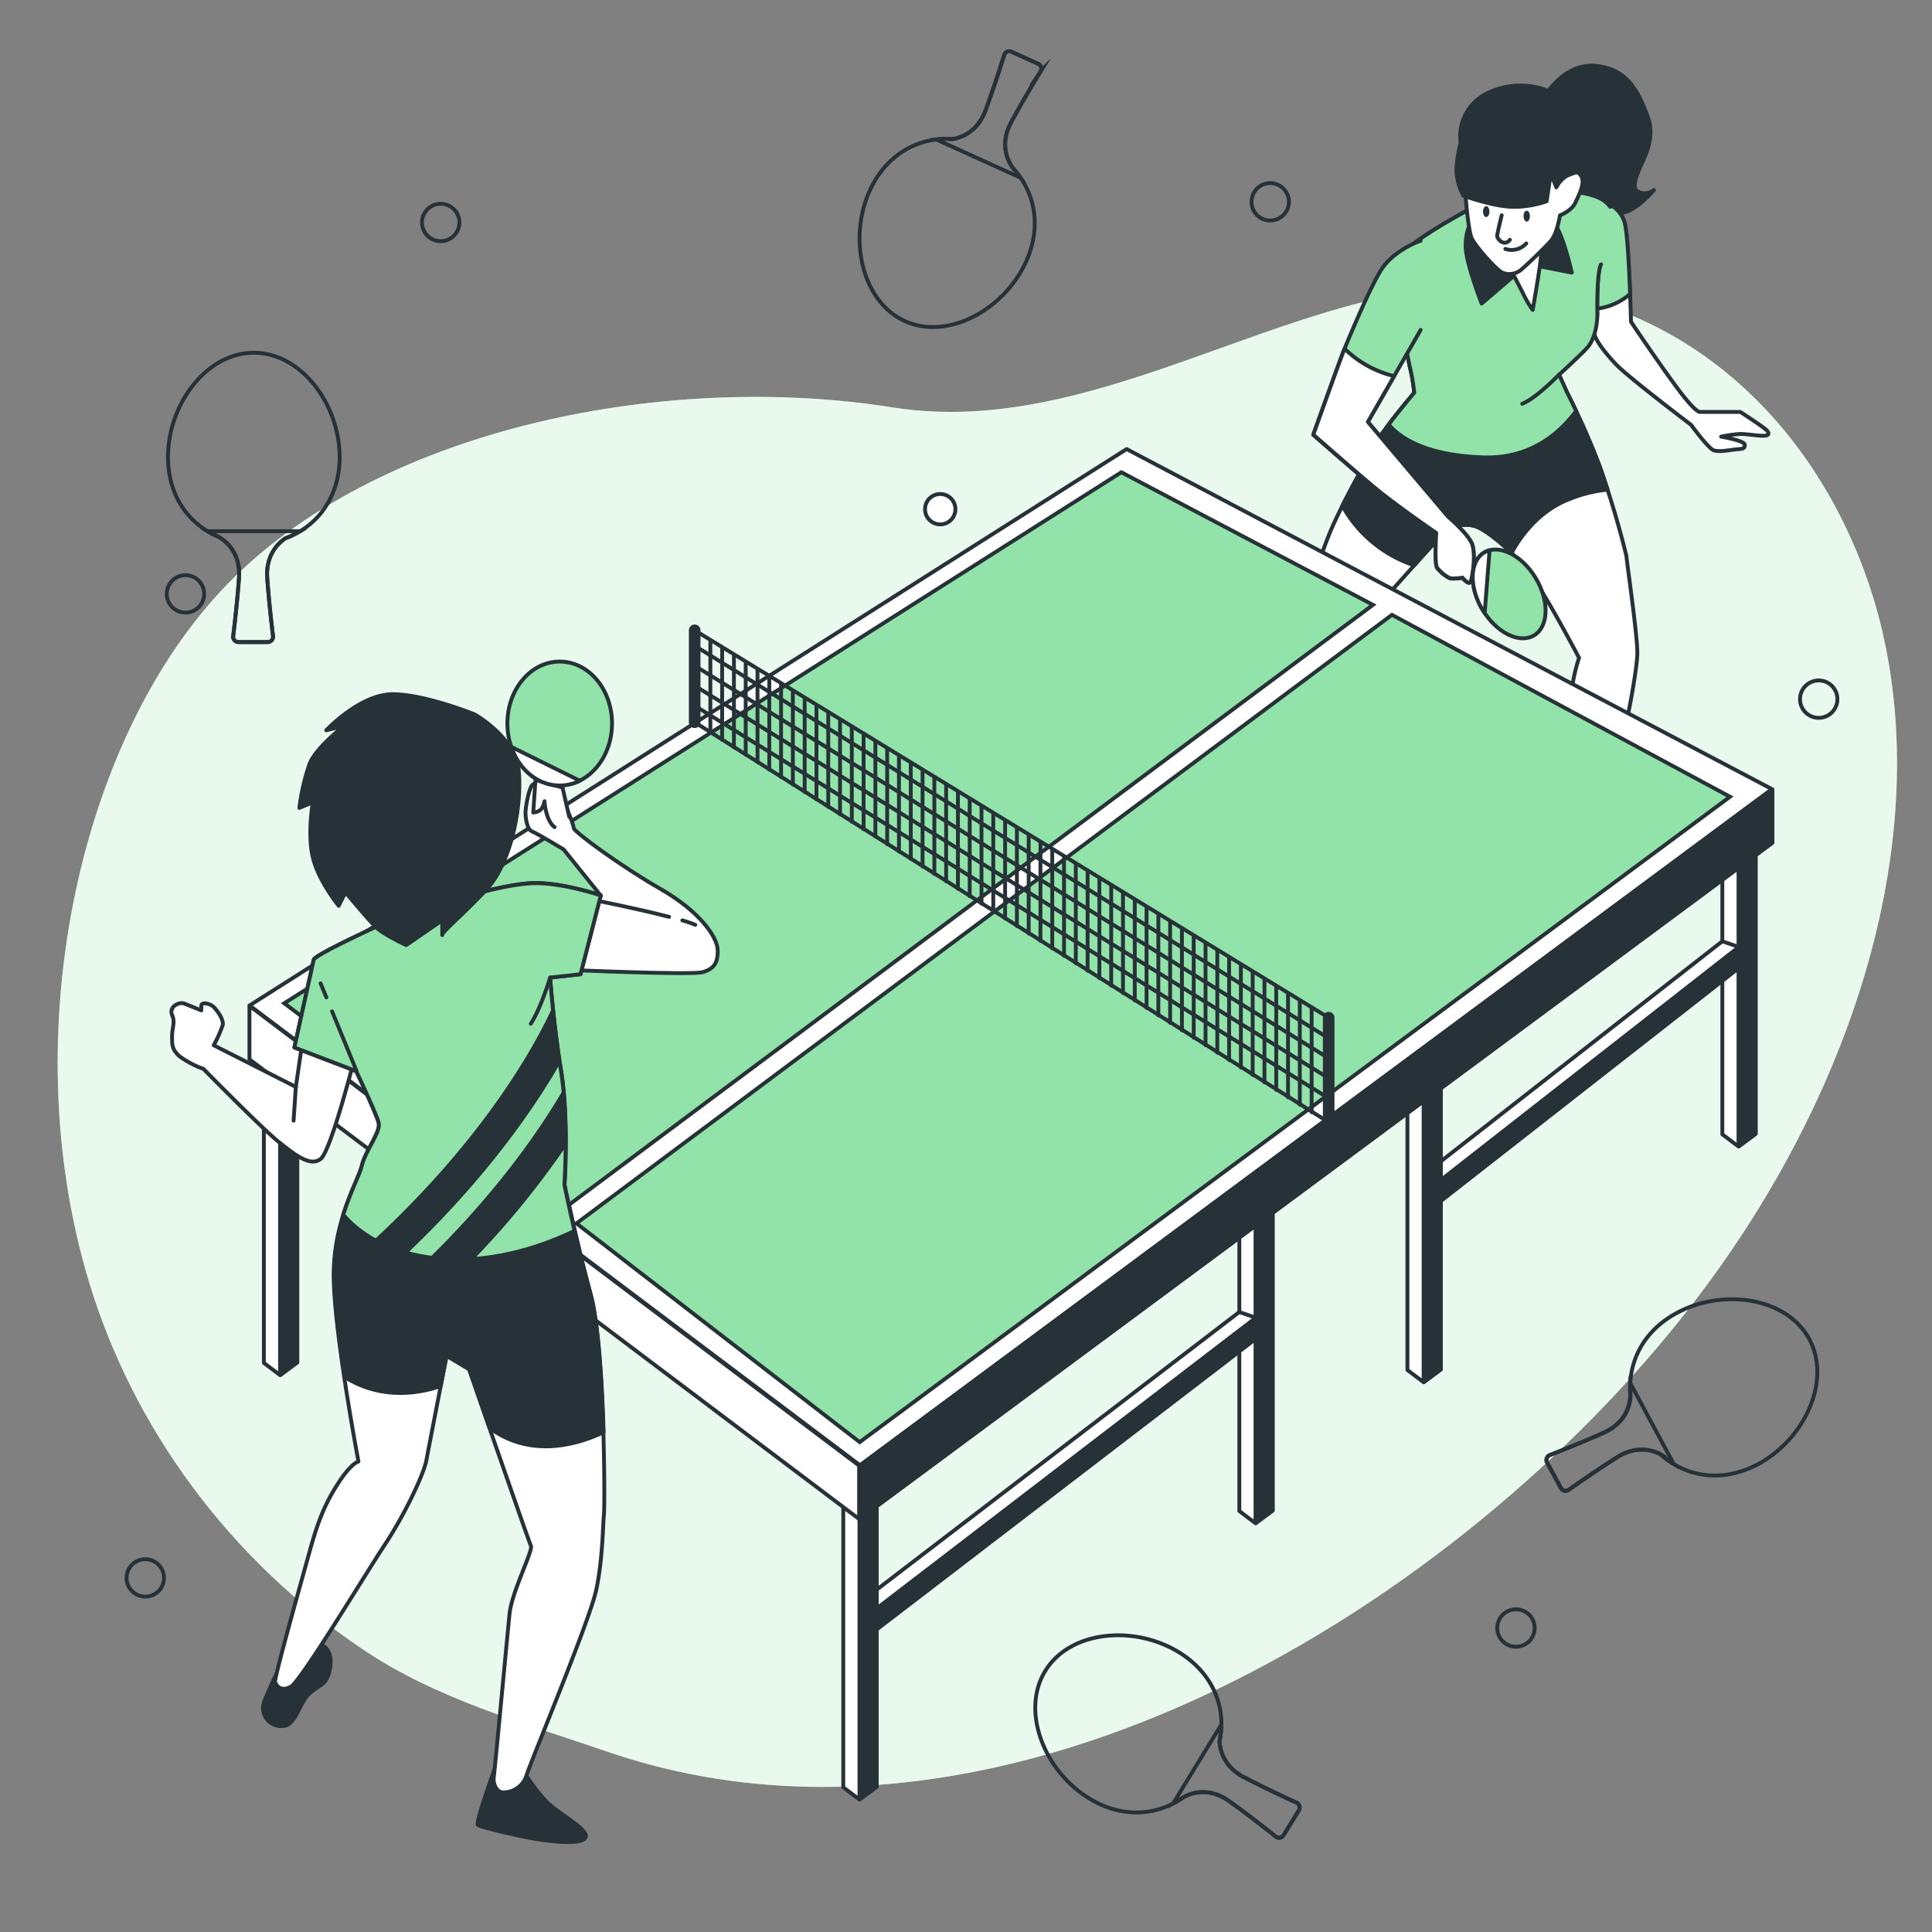 <svg xmlns="http://www.w3.org/2000/svg" viewBox="0 0 500 500"><rect x="0" y="0" width="500" height="500" fill="#808080" stroke="none"/><g id="freepik--background-simple--inject-77"><path d="M158.8,453.87c102.4,34,219.14-38.88,278.91-116,39.71-51.24,61.54-114.83,50.28-170.61-8.26-40.88-37.39-83.42-88.29-92.19C343,65.31,289.35,114.71,231,105.44s-130.81,5.12-170.37,43.95S3.2,266.57,23.13,332.06c11.37,37.35,36,71.39,70.81,94.82,19.16,12.88,41,18.81,63.61,26.57Z" style="fill:#92E3A9"></path><path d="M158.8,453.87c102.4,34,219.14-38.88,278.91-116,39.71-51.24,61.54-114.83,50.28-170.61-8.26-40.88-37.39-83.42-88.29-92.19C343,65.31,289.35,114.71,231,105.44s-130.81,5.12-170.37,43.95S3.2,266.57,23.13,332.06c11.37,37.35,36,71.39,70.81,94.82,19.16,12.88,41,18.81,63.61,26.57Z" style="fill:#fff;opacity:0.8"></path></g><g id="freepik--Graphics--inject-77"><path d="M87.9,118.29c0-13.63-9.94-27-22.21-27s-22.21,13.34-22.21,27c0,9.85,5.18,17.16,12.68,20.46h0s6.29,2.63,5.69,10.87c-.44,6.09-1.16,12.23-1.5,15a1.37,1.37,0,0,0,1.37,1.54h7.57a1.37,1.37,0,0,0,1.37-1.54c-.35-2.79-1.06-8.93-1.5-15s3-9.19,4.71-10.32C82.08,136.31,87.9,128.72,87.9,118.29Z" style="fill:none;stroke:#263238;stroke-miterlimit:10"></path><path d="M53.72,137.48a21.69,21.69,0,0,0,2.44,1.27h0s6.29,2.63,5.69,10.87c-.44,6.09-1.16,12.23-1.5,15a1.37,1.37,0,0,0,1.37,1.54h7.57a1.37,1.37,0,0,0,1.37-1.54c-.35-2.79-1.06-8.93-1.5-15s3-9.19,4.71-10.32a22.23,22.23,0,0,0,3.81-1.82Z" style="fill:none;stroke:#263238;stroke-miterlimit:10"></path><circle cx="48" cy="153.7" r="4.84" style="fill:none;stroke:#263238;stroke-miterlimit:10"></circle><path d="M225.07,49.38c-5.62,12.43-2,28.68,9.12,33.73s25.74-3,31.36-15.41c4.06-9,2.34-17.77-3.13-23.87h0s-4.64-5-.7-12.25c2.91-5.37,6.1-10.67,7.56-13.07a1.37,1.37,0,0,0-.61-2l-3.14-1.42-.62-.28-3.14-1.42a1.37,1.37,0,0,0-1.88.84c-.84,2.68-2.71,8.57-4.82,14.3s-6.5,7.16-8.55,7.47C237.8,35.37,229.37,39.88,225.07,49.38Z" style="fill:none;stroke:#263238;stroke-miterlimit:10"></path><path d="M264.13,46a22,22,0,0,0-1.71-2.17h0s-4.64-5-.7-12.25c2.91-5.37,6.1-10.67,7.56-13.07a1.37,1.37,0,0,0-.61-2l-3.14-1.42-.62-.28-3.14-1.42a1.37,1.37,0,0,0-1.88.84c-.84,2.68-2.71,8.57-4.82,14.3s-6.5,7.16-8.55,7.47a21.22,21.22,0,0,0-4.22.09Z" style="fill:none;stroke:#263238;stroke-miterlimit:10"></path><path d="M305.13,427.62c-11.62-7.14-28.19-5.65-34.61,4.8s-.27,25.91,11.35,33c8.39,5.16,17.33,4.57,24.07-.09h0s5.54-4,12.24.84c5,3.56,9.82,7.39,12,9.14a1.38,1.38,0,0,0,2-.36l1.8-2.93.36-.58,1.8-2.93a1.39,1.39,0,0,0-.6-2c-2.56-1.17-8.16-3.77-13.58-6.58s-6.28-7.34-6.33-9.42C317.43,442,314,433.08,305.13,427.62Z" style="fill:none;stroke:#263238;stroke-miterlimit:10"></path><path d="M303.57,466.79a21.84,21.84,0,0,0,2.37-1.42h0s5.54-4,12.24.84c5,3.56,9.82,7.39,12,9.14a1.38,1.38,0,0,0,2-.36l1.8-2.93.36-.58,1.8-2.93a1.39,1.39,0,0,0-.6-2c-2.56-1.17-8.16-3.77-13.58-6.58s-6.28-7.34-6.33-9.42a22.19,22.19,0,0,0,.44-4.2Z" style="fill:none;stroke:#263238;stroke-miterlimit:10"></path><path d="M455,378.91c12-6.45,19.05-21.53,13.25-32.33s-22.27-13.26-34.28-6.8c-8.67,4.66-12.65,12.69-12,20.85h0s.66,6.78-6.88,10.15c-5.57,2.5-11.32,4.77-13.94,5.79a1.38,1.38,0,0,0-.71,1.94l1.63,3,.32.6,1.63,3a1.38,1.38,0,0,0,2,.47c2.29-1.62,7.36-5.16,12.52-8.43s9.5-1.74,11.32-.74C436.33,382.31,445.76,383.85,455,378.91Z" style="fill:none;stroke:#263238;stroke-miterlimit:10"></path><path d="M421.87,357.88a23,23,0,0,0,0,2.75h0s.66,6.78-6.88,10.15c-5.57,2.5-11.32,4.77-13.94,5.79a1.38,1.38,0,0,0-.71,1.94l1.63,3,.32.6,1.63,3a1.38,1.38,0,0,0,2,.47c2.29-1.62,7.36-5.16,12.52-8.43s9.5-1.74,11.32-.74a22,22,0,0,0,3.41,2.49Z" style="fill:none;stroke:#263238;stroke-miterlimit:10"></path><path d="M397.17,421.32a4.84,4.84,0,1,0-4.84,4.85A4.84,4.84,0,0,0,397.17,421.32Z" style="fill:none;stroke:#263238;stroke-miterlimit:10"></path><circle cx="470.68" cy="180.94" r="4.84" style="fill:none;stroke:#263238;stroke-miterlimit:10"></circle><circle cx="328.73" cy="52.23" r="4.84" style="fill:none;stroke:#263238;stroke-miterlimit:10"></circle><circle cx="114.05" cy="57.58" r="4.84" style="fill:none;stroke:#263238;stroke-miterlimit:10"></circle><path d="M42.44,408.36a4.84,4.84,0,1,0-4.84,4.84A4.84,4.84,0,0,0,42.44,408.36Z" style="fill:none;stroke:#263238;stroke-miterlimit:10"></path></g><g id="freepik--character-2--inject-77"><path d="M400,24.6s4.95-8.49,13.19-7.54,10.84,6.83,13.2,13-1.41,11.54-2.59,14.84-.95,4.48.94,5a4,4,0,0,0,3.3-.71s-4,4.72-7.31,5.66-8.48,3.3-11.07-.71-3.54-10.37-5.66-17.2A37.64,37.64,0,0,0,399,26.25Z" style="fill:#263238;stroke:#263238;stroke-linecap:round;stroke-linejoin:round"></path><path d="M415.26,52.4a7.57,7.57,0,0,1,5.42,6.37c.95,5.42,1.42,24.5,1.42,24.5s5.65,8.49,11.31,16.26,6.6,7.07,6.6,7.07h10.37s6.59,4.24,7.06,5,.24,1.18-1.17,1.18-4.25-.47-5.89-.47a33.94,33.94,0,0,0-4.95.7s6.12,1,6.12,2.12-.7,1-2.35,1.18-4.24.71-5.66.24-5.89-6.6-5.89-6.6-16.49-12.49-19.56-15.79-5.18-6.12-5.65-8.25a51,51,0,0,1-.71-5.89s.71-8.72-1.65-14.61-5.18-11.31-2.59-13.9S415.26,52.4,415.26,52.4Z" style="fill:#fff;stroke:#263238;stroke-linecap:round;stroke-linejoin:round"></path><path d="M420.68,58.77a7.57,7.57,0,0,0-5.42-6.37s-5.18-3.53-7.77-.94.23,8,2.59,13.9S411.73,80,411.73,80V80a16,16,0,0,0,10.14-3.93C421.64,70.1,421.25,62,420.68,58.77Z" style="fill:#92E3A9;stroke:#263238;stroke-linecap:round;stroke-linejoin:round"></path><path d="M301.21,178.24s-8.48,4.24-12.49,8.95S284,195.67,285,197.56s5.66,2.59,8.25.71,4.71-7.31,6.36-8.72,4.48-7.31,5.19-9.19S301.21,178.24,301.21,178.24Z" style="fill:#92E3A9;stroke:#263238;stroke-linecap:round;stroke-linejoin:round"></path><path d="M416.44,215.94a44.68,44.68,0,0,0,6.84,7.54c3.3,2.59,5.18,8,4.24,9.9s-6.36,3.06-9.9.47-3.3-8-5.18-10.13-4-2.12-3.77-5.19a13.74,13.74,0,0,1,1.41-5.18A6.76,6.76,0,0,0,416.44,215.94Z" style="fill:#92E3A9;stroke:#263238;stroke-linecap:round;stroke-linejoin:round"></path><path d="M413.69,51.14a17.33,17.33,0,0,0-3.61-1.09c-4.48-.95-13.67-.24-17.67.47s-10.14,2.59-10.14,2.59S363.66,62.77,362,67s1.65,22.15,2.83,27.81a49.13,49.13,0,0,1,1.17,6.83s-7.77,9.19-9.66,12.73-9.42,16.49-12.49,24.27-4.94,14.84-5.65,16-5.89.47-10.37,1.18a25.56,25.56,0,0,0-14.14,6.83,230,230,0,0,0-14.84,17.91c-.71,1.18,1.41,2.83,3.06,2.6s19.09-7.78,25.45-10.84,16.26-4.25,21.44-8,21.92-23.8,24.75-26.15a8.39,8.39,0,0,1,7.77-2.12c2.83.47,10.84,7.07,15.08,13s12.26,21.2,12.26,21.2-2.36,6.84-1.89,11.55,1.65,18.62,1.89,22.86,1.41,11.55,2.35,13,4.48,2.12,5.42,0,1.18-19.09,2.59-23.09,4.72-21,4.72-25.69-2.83-24.27-2.83-25a237,237,0,0,0-7.07-23.56,198.08,198.08,0,0,0-8.25-18.62l-2.12-4.71s7.78-10.37,8.72-12.25a13.22,13.22,0,0,0,1.18-3.3s-.19-8.72.62-12" style="fill:#fff;stroke:#263238;stroke-linecap:round;stroke-linejoin:round"></path><path d="M413.85,120.27a193.37,193.37,0,0,0-8-18.06c-2.11,2-8.49,6.13-24.55,4.86a91.68,91.68,0,0,1-17.49-2.8c-2.44,3-6.24,7.78-7.49,10.11-1.33,2.5-5.51,9.74-8.92,16.52A33.21,33.21,0,0,0,366,146.31c3.55-4,6.49-7.26,7.54-8.13a8.39,8.39,0,0,1,7.77-2.12c1.88.31,6.05,3.33,9.88,7.05,1.85-3.45,6.58-10.71,14.86-13.89a34.38,34.38,0,0,1,10-2.49C415.33,124.46,414.58,122.24,413.85,120.27Z" style="fill:#263238;stroke:#263238;stroke-linecap:round;stroke-linejoin:round"></path><path d="M416.71,53.54c-1.45-2-3.61-2.86-6.63-3.49-4.48-.95-13.67-.24-17.67.47s-10.14,2.59-10.14,2.59S363.66,62.77,362,67s1.65,22.15,2.83,27.81a49.13,49.13,0,0,1,1.17,6.83s-3.68,4.35-6.59,8.22c2.47,3,8.87,8,24.5,8.51,12,.38,19.52-6,24-12-1.34-2.84-2.29-4.69-2.29-4.69l-2.12-4.71s6.09-5.56,7.44-7.18c2.5-3,2.46-8.37,2.46-8.37s-.24-10.84.94-13" style="fill:#92E3A9;stroke:#263238;stroke-linecap:round;stroke-linejoin:round"></path><path d="M380.86,57.12a13.41,13.41,0,0,0-1.41,8.24c.7,4.72,4,13.2,4,13.2s6.36-5.42,8.25-7.07a34.31,34.31,0,0,1,4.24-3.06l10.84,2.12s-1.65-7.31-3.53-11.08-9.66-7.07-13.44-7.07S380.86,57.12,380.86,57.12Z" style="fill:#263238;stroke:#263238;stroke-linecap:round;stroke-linejoin:round"></path><path d="M391,69.84s1.89,3.54,3.3,6.36a25.33,25.33,0,0,0,2.36,4s2.12-12,2.12-13.9V64.42Z" style="fill:#fff;stroke:#263238;stroke-linecap:round;stroke-linejoin:round"></path><path d="M379.21,49.81s.71,9.66,1.65,11.78,6.36,8.25,8,9a4.8,4.8,0,0,0,4.72-.71c1.17-.94,6.12-5.65,7.77-7.54s2.36-6.6,2.36-6.6,3.06-1.18,4-3.3,3.41-6.34.41-7.88-4.88-.6-4.88-.6,2.35-4.24-1.42-5.18S384.16,39,381.33,43,379.21,49.81,379.21,49.81Z" style="fill:#fff;stroke:#263238;stroke-linecap:round;stroke-linejoin:round"></path><path d="M388.64,55.7s-1.18,4.71-1.18,5.42,1.88,2.83,3.3.94" style="fill:none;stroke:#263238;stroke-linecap:round;stroke-linejoin:round"></path><path d="M389.58,64.42A5.12,5.12,0,0,0,395,63" style="fill:none;stroke:#263238;stroke-linecap:round;stroke-linejoin:round"></path><path d="M395.94,55.94c0,.78-.37,1.41-.82,1.41s-.83-.63-.83-1.41.37-1.42.83-1.42S395.94,55.16,395.94,55.94Z" style="fill:#263238"></path><path d="M385.46,54.76c0,.78-.37,1.41-.83,1.41s-.82-.63-.82-1.41.37-1.41.82-1.41S385.46,54,385.46,54.76Z" style="fill:#263238"></path><path d="M378,37a32.71,32.71,0,0,0-1.08,7.18,15.47,15.47,0,0,0,1.8,6.47s7.9,2.87,12.93,2.87a25.37,25.37,0,0,0,8.62-1.44l1.08-7.18,1.43,3.59a7.39,7.39,0,0,1,2.52-2.87,15.67,15.67,0,0,1,2.87-1.08s1.44-10.06-1.79-16.17-14-8.26-21.92-4A12.39,12.39,0,0,0,378,37Z" style="fill:#263238;stroke:#263238;stroke-linecap:round;stroke-linejoin:round"></path><path d="M367.66,62.3s-7.06,2.36-10.36,7.78-9,19.32-9.67,21-7.77,21.44-7.77,21.44,9.66,8.49,15.55,13.43,16.26,12,16.26,12-.47,7.78.24,9a9.94,9.94,0,0,0,3.06,2.59c.71.47,3.53,0,3.53,0s1.65,2.12,2.12.94,1.42-7.3.24-9.9-6.13-6.83-6.13-6.83L354,109.19l13.66-23.8" style="fill:#92E3A9;stroke:#263238;stroke-linecap:round;stroke-linejoin:round"></path><path d="M371.91,146.9a9.94,9.94,0,0,0,3.06,2.59c.71.47,3.53,0,3.53,0s1.65,2.12,2.12.94,1.42-7.3.24-9.9-6.13-6.83-6.13-6.83L354,109.19l6.8-11.85A27.48,27.48,0,0,1,348,90.26c-.15.36-.27.63-.34.79-.7,1.65-7.77,21.44-7.77,21.44s9.66,8.49,15.55,13.43,16.26,12,16.26,12S371.2,145.72,371.91,146.9Z" style="fill:#fff;stroke:#263238;stroke-linecap:round;stroke-linejoin:round"></path><path d="M403.48,96.94s-5.92,6.16-9.53,7.55" style="fill:none;stroke:#263238;stroke-linecap:round;stroke-linejoin:round"></path><ellipse cx="390.57" cy="153.72" rx="8.01" ry="12.52" transform="translate(-23.24 223.97) rotate(-31.12)" style="fill:#92E3A9;stroke:#263238;stroke-linecap:round;stroke-linejoin:round"></ellipse><path d="M385.5,142.42c-3.92,1-5.49,6-3.49,11.81a18.82,18.82,0,0,0,2.22,4.44Z" style="fill:#fff;stroke:#263238;stroke-linecap:round;stroke-linejoin:round"></path></g><g id="freepik--Table--inject-77"><polygon points="454.4 210.2 450.07 213.41 450.07 296.66 454.4 293.45 454.4 210.2" style="fill:#263238;stroke:#263238;stroke-linecap:round;stroke-linejoin:round"></polygon><polygon points="445.74 210.31 445.74 293.56 449.93 296.72 449.93 213.47 445.74 210.31" style="fill:#fff;stroke:#263238;stroke-linecap:round;stroke-linejoin:round"></polygon><polygon points="370.85 307.16 370.85 312.43 449.65 250.8 449.65 245.52 370.85 307.16" style="fill:#263238;stroke:#263238;stroke-linecap:round;stroke-linejoin:round"></polygon><polygon points="445.72 243.61 370.85 302.15 370.85 306.98 449.65 245.35 449.65 244.94 445.72 243.61" style="fill:#fff;stroke:#263238;stroke-linecap:round;stroke-linejoin:round"></polygon><polygon points="329.4 307.7 325.07 310.91 325.07 394.16 329.4 390.95 329.4 307.7" style="fill:#263238;stroke:#263238;stroke-linecap:round;stroke-linejoin:round"></polygon><polygon points="320.74 307.81 320.74 391.06 324.93 394.22 324.93 310.96 320.74 307.81" style="fill:#fff;stroke:#263238;stroke-linecap:round;stroke-linejoin:round"></polygon><polygon points="226.51 416.72 226.51 422 324.65 346.76 324.65 341.47 226.51 416.72" style="fill:#263238;stroke:#263238;stroke-linecap:round;stroke-linejoin:round"></polygon><polygon points="320.72 339.56 226.51 411.7 226.51 416.55 324.65 341.3 324.65 340.89 320.72 339.56" style="fill:#fff;stroke:#263238;stroke-linecap:round;stroke-linejoin:round"></polygon><polygon points="372.9 271.2 368.57 274.41 368.57 357.66 372.9 354.45 372.9 271.2" style="fill:#263238;stroke:#263238;stroke-linecap:round;stroke-linejoin:round"></polygon><polygon points="364.24 271.31 364.24 354.56 368.43 357.72 368.43 274.46 364.24 271.31" style="fill:#fff;stroke:#263238;stroke-linecap:round;stroke-linejoin:round"></polygon><polygon points="226.9 379.2 222.57 382.41 222.57 465.66 226.9 462.45 226.9 379.2" style="fill:#263238;stroke:#263238;stroke-linecap:round;stroke-linejoin:round"></polygon><polygon points="218.24 379.31 218.24 462.56 222.43 465.72 222.43 382.46 218.24 379.31" style="fill:#fff;stroke:#263238;stroke-linecap:round;stroke-linejoin:round"></polygon><polygon points="76.95 269.37 72.62 272.58 72.62 355.83 76.95 352.62 76.95 269.37" style="fill:#263238;stroke:#263238;stroke-linecap:round;stroke-linejoin:round"></polygon><polygon points="68.29 269.48 68.29 352.73 72.48 355.88 72.48 272.63 68.29 269.48" style="fill:#fff;stroke:#263238;stroke-linecap:round;stroke-linejoin:round"></polygon><polygon points="291.57 116.22 458.57 204.22 222.57 379.22 64.57 260.22 291.57 116.22" style="fill:#fff;stroke:#263238;stroke-linecap:round;stroke-linejoin:round"></polygon><polygon points="355.33 156.54 290.2 122.22 73.56 259.65 145.02 313.47 355.33 156.54" style="fill:#92E3A9;stroke:#263238;stroke-linecap:round;stroke-miterlimit:10"></polygon><polygon points="360.23 159.12 149.19 316.61 222.49 373.22 447.72 206.2 360.23 159.12" style="fill:#92E3A9;stroke:#263238;stroke-linecap:round;stroke-miterlimit:10"></polygon><polygon points="343.86 263.38 179.78 163.12 179.78 186.91 343.86 290.44 343.86 263.38" style="fill:none;stroke:#263238;stroke-linecap:round;stroke-miterlimit:10"></polygon><line x1="343.86" y1="289.66" x2="343.86" y2="263.37" style="fill:#fff;stroke:#263238;stroke-linecap:round;stroke-miterlimit:10;stroke-width:3px"></line><line x1="179.78" y1="163.12" x2="179.78" y2="186.91" style="fill:#fff;stroke:#263238;stroke-linecap:round;stroke-miterlimit:10;stroke-width:3px"></line><line x1="180.65" y1="167.65" x2="342.63" y2="267.94" style="fill:none;stroke:#263238;stroke-linecap:round;stroke-miterlimit:10"></line><line x1="180.65" y1="172.82" x2="342.63" y2="273.11" style="fill:none;stroke:#263238;stroke-linecap:round;stroke-miterlimit:10"></line><line x1="180.65" y1="177.99" x2="342.63" y2="278.28" style="fill:none;stroke:#263238;stroke-linecap:round;stroke-miterlimit:10"></line><line x1="180.65" y1="183.17" x2="342.63" y2="283.46" style="fill:none;stroke:#263238;stroke-linecap:round;stroke-miterlimit:10"></line><line x1="183.84" y1="166.05" x2="183.84" y2="189.53" style="fill:none;stroke:#263238;stroke-linecap:round;stroke-miterlimit:10"></line><line x1="186.89" y1="167.91" x2="186.89" y2="191.46" style="fill:none;stroke:#263238;stroke-linecap:round;stroke-miterlimit:10"></line><line x1="189.94" y1="169.77" x2="189.94" y2="193.39" style="fill:none;stroke:#263238;stroke-linecap:round;stroke-miterlimit:10"></line><line x1="192.99" y1="171.63" x2="192.99" y2="195.32" style="fill:none;stroke:#263238;stroke-linecap:round;stroke-miterlimit:10"></line><line x1="196.04" y1="173.48" x2="196.04" y2="197.24" style="fill:none;stroke:#263238;stroke-linecap:round;stroke-miterlimit:10"></line><line x1="199.09" y1="175.34" x2="199.09" y2="199.17" style="fill:none;stroke:#263238;stroke-linecap:round;stroke-miterlimit:10"></line><line x1="202.14" y1="177.2" x2="202.14" y2="201.1" style="fill:none;stroke:#263238;stroke-linecap:round;stroke-miterlimit:10"></line><line x1="205.19" y1="179.05" x2="205.19" y2="203.03" style="fill:none;stroke:#263238;stroke-linecap:round;stroke-miterlimit:10"></line><line x1="208.25" y1="180.91" x2="208.25" y2="204.95" style="fill:none;stroke:#263238;stroke-linecap:round;stroke-miterlimit:10"></line><line x1="211.3" y1="182.77" x2="211.3" y2="206.88" style="fill:none;stroke:#263238;stroke-linecap:round;stroke-miterlimit:10"></line><line x1="214.35" y1="184.63" x2="214.35" y2="208.81" style="fill:none;stroke:#263238;stroke-linecap:round;stroke-miterlimit:10"></line><line x1="217.4" y1="186.48" x2="217.4" y2="210.74" style="fill:none;stroke:#263238;stroke-linecap:round;stroke-miterlimit:10"></line><line x1="220.45" y1="188.34" x2="220.45" y2="212.66" style="fill:none;stroke:#263238;stroke-linecap:round;stroke-miterlimit:10"></line><line x1="223.5" y1="190.2" x2="223.5" y2="214.59" style="fill:none;stroke:#263238;stroke-linecap:round;stroke-miterlimit:10"></line><line x1="226.55" y1="192.05" x2="226.55" y2="216.52" style="fill:none;stroke:#263238;stroke-linecap:round;stroke-miterlimit:10"></line><line x1="229.6" y1="193.91" x2="229.6" y2="218.45" style="fill:none;stroke:#263238;stroke-linecap:round;stroke-miterlimit:10"></line><line x1="232.65" y1="195.77" x2="232.65" y2="220.37" style="fill:none;stroke:#263238;stroke-linecap:round;stroke-miterlimit:10"></line><line x1="235.71" y1="197.63" x2="235.71" y2="222.3" style="fill:none;stroke:#263238;stroke-linecap:round;stroke-miterlimit:10"></line><line x1="238.76" y1="199.48" x2="238.76" y2="224.23" style="fill:none;stroke:#263238;stroke-linecap:round;stroke-miterlimit:10"></line><line x1="241.81" y1="201.34" x2="241.81" y2="226.16" style="fill:none;stroke:#263238;stroke-linecap:round;stroke-miterlimit:10"></line><line x1="244.86" y1="203.2" x2="244.86" y2="228.08" style="fill:none;stroke:#263238;stroke-linecap:round;stroke-miterlimit:10"></line><line x1="247.91" y1="205.06" x2="247.91" y2="230.01" style="fill:none;stroke:#263238;stroke-linecap:round;stroke-miterlimit:10"></line><line x1="250.96" y1="206.91" x2="250.96" y2="231.94" style="fill:none;stroke:#263238;stroke-linecap:round;stroke-miterlimit:10"></line><line x1="254.01" y1="208.77" x2="254.01" y2="233.87" style="fill:none;stroke:#263238;stroke-linecap:round;stroke-miterlimit:10"></line><line x1="257.06" y1="210.63" x2="257.06" y2="235.79" style="fill:none;stroke:#263238;stroke-linecap:round;stroke-miterlimit:10"></line><line x1="260.12" y1="212.48" x2="260.12" y2="237.72" style="fill:none;stroke:#263238;stroke-linecap:round;stroke-miterlimit:10"></line><line x1="263.17" y1="214.34" x2="263.17" y2="239.65" style="fill:none;stroke:#263238;stroke-linecap:round;stroke-miterlimit:10"></line><line x1="266.22" y1="216.2" x2="266.22" y2="241.58" style="fill:none;stroke:#263238;stroke-linecap:round;stroke-miterlimit:10"></line><line x1="269.27" y1="218.06" x2="269.27" y2="243.5" style="fill:none;stroke:#263238;stroke-linecap:round;stroke-miterlimit:10"></line><line x1="272.32" y1="219.91" x2="272.32" y2="245.43" style="fill:none;stroke:#263238;stroke-linecap:round;stroke-miterlimit:10"></line><line x1="275.37" y1="221.77" x2="275.37" y2="247.36" style="fill:none;stroke:#263238;stroke-linecap:round;stroke-miterlimit:10"></line><line x1="278.42" y1="223.63" x2="278.42" y2="249.29" style="fill:none;stroke:#263238;stroke-linecap:round;stroke-miterlimit:10"></line><line x1="281.47" y1="225.48" x2="281.47" y2="251.21" style="fill:none;stroke:#263238;stroke-linecap:round;stroke-miterlimit:10"></line><line x1="284.52" y1="227.34" x2="284.52" y2="253.14" style="fill:none;stroke:#263238;stroke-linecap:round;stroke-miterlimit:10"></line><line x1="287.58" y1="229.2" x2="287.58" y2="255.07" style="fill:none;stroke:#263238;stroke-linecap:round;stroke-miterlimit:10"></line><line x1="290.63" y1="231.06" x2="290.63" y2="257" style="fill:none;stroke:#263238;stroke-linecap:round;stroke-miterlimit:10"></line><line x1="293.68" y1="232.91" x2="293.68" y2="258.92" style="fill:none;stroke:#263238;stroke-linecap:round;stroke-miterlimit:10"></line><line x1="296.73" y1="234.77" x2="296.73" y2="260.85" style="fill:none;stroke:#263238;stroke-linecap:round;stroke-miterlimit:10"></line><line x1="299.78" y1="236.63" x2="299.78" y2="262.78" style="fill:none;stroke:#263238;stroke-linecap:round;stroke-miterlimit:10"></line><line x1="302.83" y1="238.49" x2="302.83" y2="264.71" style="fill:none;stroke:#263238;stroke-linecap:round;stroke-miterlimit:10"></line><line x1="305.88" y1="240.34" x2="305.88" y2="266.63" style="fill:none;stroke:#263238;stroke-linecap:round;stroke-miterlimit:10"></line><line x1="308.93" y1="242.2" x2="308.93" y2="268.56" style="fill:none;stroke:#263238;stroke-linecap:round;stroke-miterlimit:10"></line><line x1="311.99" y1="244.06" x2="311.99" y2="270.49" style="fill:none;stroke:#263238;stroke-linecap:round;stroke-miterlimit:10"></line><line x1="315.04" y1="245.91" x2="315.04" y2="272.42" style="fill:none;stroke:#263238;stroke-linecap:round;stroke-miterlimit:10"></line><line x1="318.09" y1="247.77" x2="318.09" y2="274.34" style="fill:none;stroke:#263238;stroke-linecap:round;stroke-miterlimit:10"></line><line x1="321.14" y1="249.63" x2="321.14" y2="276.27" style="fill:none;stroke:#263238;stroke-linecap:round;stroke-miterlimit:10"></line><line x1="324.19" y1="251.49" x2="324.19" y2="278.2" style="fill:none;stroke:#263238;stroke-linecap:round;stroke-miterlimit:10"></line><line x1="327.24" y1="253.34" x2="327.24" y2="280.12" style="fill:none;stroke:#263238;stroke-linecap:round;stroke-miterlimit:10"></line><line x1="330.29" y1="255.2" x2="330.29" y2="282.05" style="fill:none;stroke:#263238;stroke-linecap:round;stroke-miterlimit:10"></line><line x1="333.34" y1="257.06" x2="333.34" y2="283.98" style="fill:none;stroke:#263238;stroke-linecap:round;stroke-miterlimit:10"></line><line x1="336.39" y1="258.92" x2="336.39" y2="285.91" style="fill:none;stroke:#263238;stroke-linecap:round;stroke-miterlimit:10"></line><line x1="339.45" y1="260.77" x2="339.45" y2="287.83" style="fill:none;stroke:#263238;stroke-linecap:round;stroke-miterlimit:10"></line><polygon points="458.71 218.13 222.57 393.05 222.57 379.22 458.71 204.29 458.71 218.13" style="fill:#263238;stroke:#263238;stroke-linecap:round;stroke-linejoin:round"></polygon><polygon points="64.56 274.15 222.34 393.13 222.34 379.3 64.56 260.32 64.56 274.15" style="fill:#fff;stroke:#263238;stroke-linecap:round;stroke-linejoin:round"></polygon><path d="M247.26,131.78a3.93,3.93,0,1,1-3.93-3.93A3.93,3.93,0,0,1,247.26,131.78Z" style="fill:#fff;stroke:#263238;stroke-linecap:round;stroke-linejoin:round"></path></g><g id="freepik--character-1--inject-77"><path d="M155.48,231.78l-9.61-11.94s-6.7-4.07-8.15-4.65S136,211.4,136,210.24s.87-6.7,2-7.28,2.91.29,5.24,1.45,5.24,9,5.24,9.9,12.23,9.9,22.42,15.73,14.85,12.52,14.85,16-1.16,4.66-3.78,5.53-35.24-.58-35.24-.58l3.5-18.05Z" style="fill:#fff;stroke:#263238;stroke-linecap:round;stroke-linejoin:round"></path><path d="M176.59,238.19a30.29,30.29,0,0,1,3.35,1.16" style="fill:none;stroke:#263238;stroke-linecap:round;stroke-linejoin:round"></path><path d="M154,233s11.17,2.2,19.17,4.29" style="fill:none;stroke:#263238;stroke-linecap:round;stroke-linejoin:round"></path><path d="M78.31,269.35l-1.75,11.94L55.31,270.51a32.26,32.26,0,0,0,2.33-5.24c.29-1.46-1.46-3.78-2.33-4.66s-3.21-1.45-3.21-.29v1.17l-4.36-1.75c-1.46-.58-4.08.87-3.21,2.91s0,3.2,0,5.53,0,3.5,2,5.24a24.43,24.43,0,0,0,6.12,3.21s15.14,15.43,19.51,18.92S80.35,302,83,299.92,91.71,274,91.71,274Z" style="fill:#fff;stroke:#263238;stroke-linecap:round;stroke-linejoin:round"></path><line x1="76.56" y1="281.29" x2="75.98" y2="290.02" style="fill:#fff;stroke:#263238;stroke-linecap:round;stroke-linejoin:round"></line><path d="M72.78,430.67s-.18.35-.46.94c-.88,1.8-2.81,5.81-3.91,8.67a4.69,4.69,0,0,0,5,6.4c3.2-.29,4.08-6.11,6.7-8.44s4.37-2,5.24-6.12-.87-7.86-5.82-6.4A11,11,0,0,0,72.78,430.67Z" style="fill:#263238;stroke:#263238;stroke-linecap:round;stroke-linejoin:round"></path><path d="M128.69,456s-5.83,15.72-5,16.31,10.77,2.91,14.27,3.49,11.64,1.75,13.39,0-5.24-5.53-8.73-8.44-7.58-9.61-7.58-9.61Z" style="fill:#263238;stroke:#263238;stroke-linecap:round;stroke-linejoin:round"></path><path d="M102.19,237.61s-20.67,9.32-21,10.77-5,22.71-5,22.71l16,6.12s5.24,11.06,5.82,13.39-3.49,7.28-4.36,11.07-7,13.39-7.28,27.37,6.4,49.21,6.4,49.21-1.75.29-5,5.24-5.24,9.32-7.57,17.77-9.32,33.19-9,34.07,1.46,2.62,4.08,1.16S94,408.25,99.57,399.8s10.19-18.64,10.77-21.84,5.24-27.08,5.24-27.08l5.83,3.49s15.43,44.56,16,45.72-4.95,11.94-5.53,17.47-3.78,40.19-4.08,42.23.88,4.07,2.33,4.07a6.23,6.23,0,0,0,6.12-4.37c1.16-3.78,16.31-39.89,18.05-48s1.75-17.76,2-19.51.29-43.1-3.49-57.07-6.7-28.25-6.7-28.25,1.16-16.89-.87-29.41S142.37,253,142.37,253l7.87-.87,5.24-20.39s-10.19-3.49-17.76-3.2-21.55,4.66-23.59,5.24S102.19,237.61,102.19,237.61Z" style="fill:#fff;stroke:#263238;stroke-linecap:round;stroke-linejoin:round"></path><path d="M152.86,334.87c-2.32-8.54-4.3-17.18-5.5-22.62-6.26,2.53-18.65,6.32-35.56,5.73-13.69-.48-19.63-3.22-22.2-5.61A53.26,53.26,0,0,0,86.47,329c-.14,6.45,1.21,17.41,2.71,27.35,10.09,6.4,20.52,3.88,24.88,2.34.86-4.43,1.52-7.85,1.52-7.85l5.83,3.49s2.36,6.82,5.27,15.19c10.86,8.09,23.22,4.14,29.54,1.13C155.83,357.77,154.89,342.37,152.86,334.87Z" style="fill:#263238;stroke:#263238;stroke-linecap:round;stroke-linejoin:round"></path><path d="M147.32,211.4l-1.74-7.57-7-2-.58,8.45a3.41,3.41,0,0,0,1.74-.59c.88-.58,1.17-2.33,1.17-2.33s.29,5,2.62,6.7" style="fill:#fff;stroke:#263238;stroke-linecap:round;stroke-linejoin:round"></path><ellipse cx="144.85" cy="187.23" rx="13.54" ry="16.02" style="fill:#92E3A9;stroke:#263238;stroke-linecap:round;stroke-linejoin:round"></ellipse><path d="M132.32,193.29c2,5.84,6.86,10,12.53,10a11.59,11.59,0,0,0,5.21-1.24Z" style="fill:#fff;stroke:#263238;stroke-linecap:round;stroke-linejoin:round"></path><path d="M137.72,228.58c-7.58.29-21.55,4.66-23.59,5.24s-11.94,3.79-11.94,3.79-20.67,9.32-21,10.77-5,22.71-5,22.71l16,6.12s5.24,11.06,5.82,13.39-3.49,7.28-4.36,11.07c-.53,2.26-2.91,6.61-4.82,12.71,3.39,4,11.17,10.46,26.36,11.46,13.48.88,25.86-3.62,33.5-7.29-1.61-6.95-2.63-11.93-2.63-11.93s1.16-16.89-.87-29.41S142.37,253,142.37,253l7.87-.87,5.24-20.39S145.29,228.29,137.72,228.58Z" style="fill:#92E3A9;stroke:#263238;stroke-linecap:round;stroke-linejoin:round"></path><path d="M142.37,253s-2.33,7.86-5,11.94" style="fill:none;stroke:#263238;stroke-linecap:round;stroke-linejoin:round"></path><line x1="84.46" y1="258.12" x2="82.97" y2="254.5" style="fill:none;stroke:#263238;stroke-linecap:round;stroke-linejoin:round"></line><line x1="92.29" y1="277.21" x2="85.94" y2="261.74" style="fill:none;stroke:#263238;stroke-linecap:round;stroke-linejoin:round"></line><path d="M145,275.16c-.85-5.55-1.48-10.8-1.9-14.79-3.87,8.58-16.63,33-46.2,60.39a37.85,37.85,0,0,0,8.64,3.49C125.92,304.82,138.14,287.07,145,275.16Z" style="fill:#263238"></path><path d="M145.88,281.77c-6.27,10.75-17.12,26.43-34.63,43.64,1.29.18,2.62.33,4,.43a56.05,56.05,0,0,0,7.45,0,225.86,225.86,0,0,0,23.75-29.1A142.53,142.53,0,0,0,145.88,281.77Z" style="fill:#263238"></path><path d="M122.86,184.9s-12.81-5.24-21.25-5.24S84.43,189,84.43,189l4.66-1.17s-7.28,5.54-9,9.9a57.2,57.2,0,0,0-2.62,11.36l3.49-1.46s-1.45,8.16,0,14.27,6.7,12.52,6.7,12.52l1.75-3.49s5.82,7,7.86,9,7.86,4.66,7.86,4.66l9.32-6.41V242c0-.88,4.08-4.08,11.07-11.36s9.6-22.42,8.73-31.16S122.86,184.9,122.86,184.9Z" style="fill:#263238;stroke:#263238;stroke-linecap:round;stroke-linejoin:round"></path></g></svg>